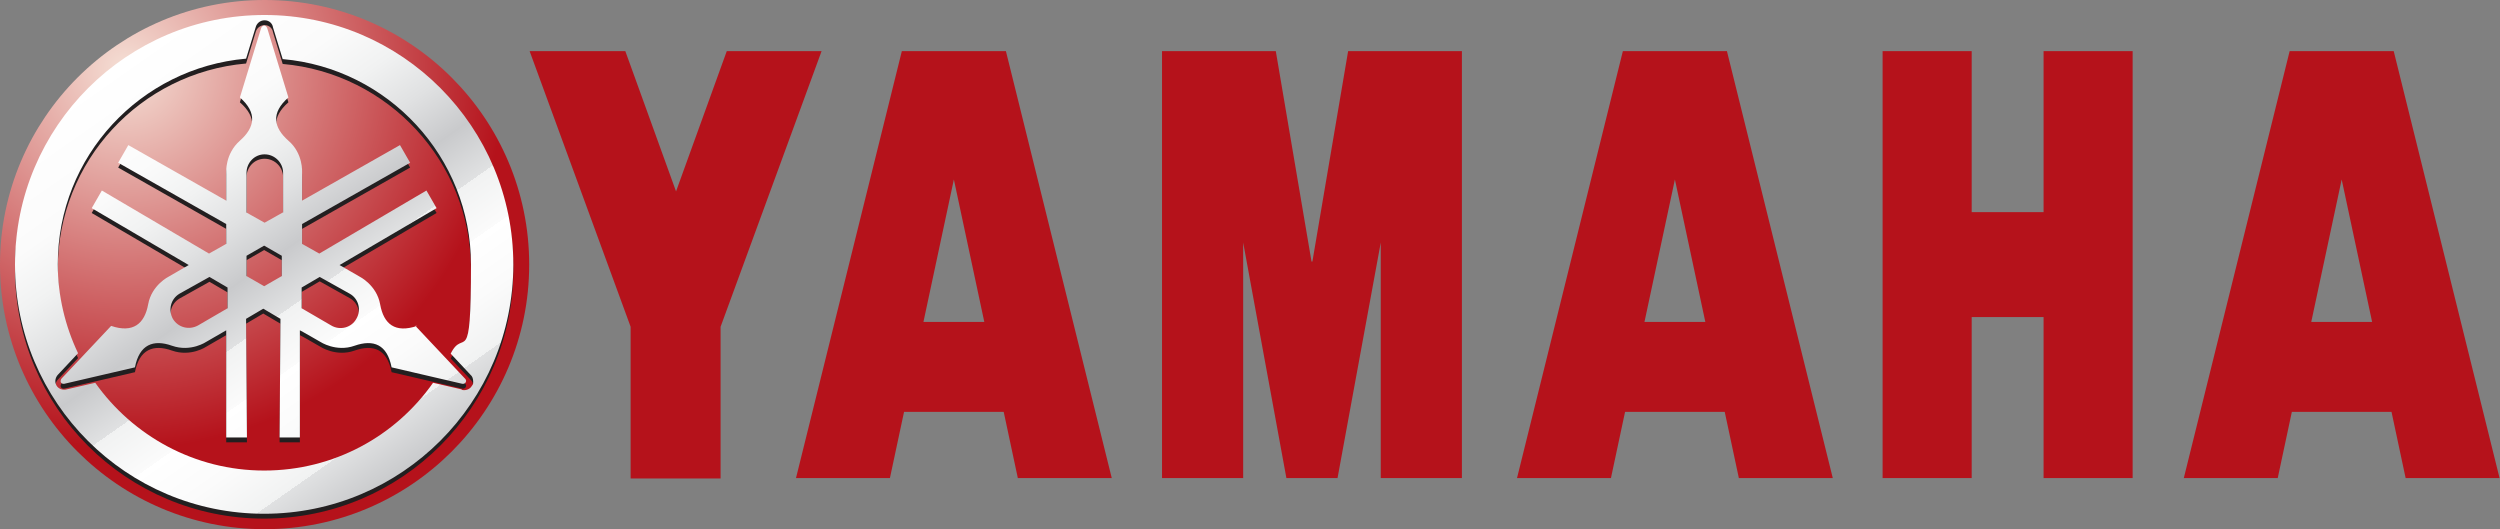 <?xml version="1.0" encoding="UTF-8"?>
<svg id="Yamaha_Motorcycles" data-name="Yamaha Motorcycles" xmlns="http://www.w3.org/2000/svg" xmlns:xlink="http://www.w3.org/1999/xlink" version="1.1" viewBox="0 0 566.9 120">
  <rect x="0" y="0" width="566.9" height="120" fill="#808080" stroke="none"/>
  <defs>
    <style>
      .cls-1 {
        fill: url(#linear-gradient);
      }

      .cls-1, .cls-2, .cls-3, .cls-4 {
        stroke-width: 0px;
      }

      .cls-2 {
        fill: url(#radial-gradient);
      }

      .cls-3 {
        fill: #b5121b;
      }

      .cls-4 {
        fill: #231f20;
      }
    </style>
    <radialGradient id="radial-gradient" cx="28.4" cy="15.6" fx="28.4" fy="15.6" r="86.2" gradientUnits="userSpaceOnUse">
      <stop offset="0" stop-color="#f5dfd5"/>
      <stop offset="1" stop-color="#b5121b"/>
    </radialGradient>
    <linearGradient id="linear-gradient" x1="27.5" y1="13.7" x2="92.4" y2="106.3" gradientUnits="userSpaceOnUse">
      <stop offset="0" stop-color="#fff"/>
      <stop offset=".2" stop-color="#fbfbfb"/>
      <stop offset=".3" stop-color="#f1f2f2"/>
      <stop offset=".4" stop-color="#e0e1e2"/>
      <stop offset=".5" stop-color="#c9cacc"/>
      <stop offset=".5" stop-color="#c7c8ca"/>
      <stop offset=".5" stop-color="#c9cacc"/>
      <stop offset=".6" stop-color="#e0e1e2"/>
      <stop offset=".6" stop-color="#f1f2f2"/>
      <stop offset=".7" stop-color="#fbfbfb"/>
      <stop offset=".7" stop-color="#fff"/>
      <stop offset=".8" stop-color="#fbfbfb"/>
      <stop offset=".9" stop-color="#f1f2f2"/>
      <stop offset=".9" stop-color="#e0e1e2"/>
      <stop offset="1" stop-color="#c9cacc"/>
      <stop offset="1" stop-color="#c7c8ca"/>
    </linearGradient>
  </defs>
  <g>
    <path class="cls-2" d="M120,60c0,33.1-26.9,60-60,60S0,93.1,0,60,26.9,0,60,0s60,26.9,60,60Z"/>
    <path class="cls-4" d="M60,4.5C28.8,4.5,3.4,29.8,3.4,61.1s25.3,56.5,56.5,56.5,56.5-25.3,56.5-56.5S91.2,4.5,60,4.5ZM104.7,89.4h0s-6.5-1.5-6.5-1.5c-8.5,12-22.5,19.9-38.3,19.9s-29.8-7.9-38.3-19.9l-6.5,1.5h0c-.7.2-1.8,0-2.3-.9-.5-.9-.2-1.9.4-2.5h0s4.5-4.8,4.5-4.8c-2.9-6.1-4.6-13-4.6-20.2,0-24.5,18.8-44.5,42.7-46.6l2.2-7.2h0c.2-.7.9-1.5,2-1.5s1.8.8,1.9,1.6h0c0,0,2.2,7.2,2.2,7.2,23.9,2.1,42.7,22.2,42.7,46.6s-1.6,14.1-4.6,20.2l4.5,4.8h0c.4.3.6.9.6,1.5s0,.6-.3,1c-.5.9-1.6,1.1-2.3.9ZM94.6,75c-5,1.7-7.6-.4-8.4-4.9-.8-4.4-4.7-6.3-4.7-6.3l-4.5-2.6,22-12.9-2.3-4-24.3,14.3-3.9-2.2v-4.5s24.5-13.9,24.5-13.9l-2.3-4-22.2,12.6v-6.4s.3-4.3-3.1-7.2c-3.4-3-4-6.3,0-9.8l-4.8-15.7s-.2-.6-.7-.6-.7.6-.7.6l-4.8,15.7c4,3.5,3.4,6.8,0,9.8-3.4,3-3.1,7.2-3.1,7.2v6.4s-22.2-12.6-22.2-12.6l-2.3,4,24.5,13.9v4.5s-3.9,2.2-3.9,2.2l-24.3-14.3-2.3,4,22,12.9-4.5,2.6s-3.9,1.9-4.7,6.3c-.8,4.4-3.4,6.6-8.4,4.9l-11.2,11.9s-.4.4-.2.9c.3.5.9.3.9.3l15.9-3.7c1-5.2,4.2-6.4,8.4-4.9,4.3,1.5,7.8-.9,7.8-.9l4.5-2.6v24.3h4.7l-.2-26.9,3.9-2.3,3.9,2.3-.2,26.9h4.6v-24.3c.1,0,4.6,2.6,4.6,2.6,0,0,3.6,2.4,7.8.9,4.3-1.5,7.4-.3,8.4,4.9l15.9,3.7s.6.2.9-.3c.3-.5-.2-.9-.2-.9l-11.2-11.9ZM44.9,74.9c-2,1.1-4.5.5-5.7-1.5-1.1-2-.5-4.5,1.5-5.7l6.8-3.8,4.1,2.4v4.7s-6.7,3.9-6.7,3.9ZM63.9,63.6l-4,2.3-4-2.3v-4.6s4-2.3,4-2.3l4,2.3v4.6ZM64.1,49.2l-4.1,2.3-4.1-2.3v-9c0-2.3,1.8-4.2,4.1-4.2s4.2,1.9,4.2,4.2v9ZM80.8,73.3c-1.1,2-3.7,2.7-5.7,1.5l-6.7-3.9v-4.7s4.1-2.4,4.1-2.4l6.8,3.8c2,1.1,2.7,3.7,1.5,5.7Z"/>
    <path class="cls-1" d="M60,3.4C28.8,3.4,3.4,28.7,3.4,60s25.3,56.5,56.5,56.5,56.5-25.3,56.5-56.5S91.2,3.4,60,3.4ZM104.7,88.3h0s-6.5-1.5-6.5-1.5c-8.5,12.1-22.5,19.9-38.3,19.9s-29.8-7.9-38.3-19.9l-6.5,1.5h0c-.7.2-1.8,0-2.3-.9-.5-.9-.2-1.9.4-2.5h0s4.5-4.8,4.5-4.8c-2.9-6.1-4.6-13-4.6-20.2,0-24.5,18.8-44.5,42.7-46.6l2.2-7.2h0c.2-.7.9-1.5,2-1.5s1.8.8,1.9,1.6h0c0,0,2.2,7.2,2.2,7.2,23.9,2.1,42.7,22.2,42.7,46.6s-1.6,14.1-4.6,20.2l4.5,4.8h0c.4.3.6.9.6,1.5s0,.6-.3,1c-.5.9-1.6,1.1-2.3.9ZM94.6,73.9c-5,1.7-7.6-.4-8.4-4.9-.8-4.4-4.7-6.3-4.7-6.3l-4.5-2.6,22-12.9-2.3-4-24.3,14.3-3.9-2.2v-4.5s24.5-13.9,24.5-13.9l-2.3-4-22.2,12.6v-6.4s.3-4.3-3.1-7.2c-3.4-3-4-6.3,0-9.8l-4.8-15.7s-.2-.6-.7-.6-.7.6-.7.6l-4.8,15.7c4,3.5,3.4,6.8,0,9.8-3.4,3-3.1,7.2-3.1,7.2v6.4s-22.2-12.6-22.2-12.6l-2.3,4,24.5,13.9v4.5s-3.9,2.2-3.9,2.2l-24.3-14.3-2.3,4,22,12.9-4.5,2.6s-3.9,1.9-4.7,6.3c-.8,4.4-3.4,6.6-8.4,4.9l-11.2,11.9s-.4.4-.2.9c.3.5.9.3.9.3l15.9-3.7c1-5.2,4.2-6.4,8.4-4.9,4.3,1.5,7.8-.9,7.8-.9l4.5-2.6v24.3h4.7l-.2-26.9,3.9-2.3,3.9,2.3-.2,26.9h4.6v-24.3c.1,0,4.6,2.6,4.6,2.6,0,0,3.6,2.4,7.8.9,4.3-1.5,7.4-.3,8.4,4.9l15.9,3.7s.6.2.9-.3c.3-.5-.2-.9-.2-.9l-11.2-11.9ZM44.9,73.8c-2,1.1-4.5.5-5.7-1.5-1.1-2-.5-4.5,1.5-5.7l6.8-3.8,4.1,2.4v4.7s-6.7,3.9-6.7,3.9ZM63.9,62.6l-4,2.3-4-2.3v-4.6s4-2.3,4-2.3l4,2.3v4.6ZM64.1,48.2l-4.1,2.3-4.1-2.3v-9c0-2.3,1.8-4.2,4.1-4.2s4.2,1.9,4.2,4.2v9ZM80.8,72.3c-1.1,2-3.7,2.7-5.7,1.5l-6.7-3.9v-4.7s4.1-2.4,4.1-2.4l6.8,3.8c2,1.1,2.7,3.7,1.5,5.7Z"/>
  </g>
  <path class="cls-3" d="M164.8,11.6l-11.5,31.8-11.5-31.8h-21.7l22.9,62.5v34.4h20.4v-34.4l22.9-62.5h-21.7ZM204.5,11.6l-24,96.8h21.3l3.2-15h22.6l3.2,15h21.3l-24-96.8h-23.7ZM209.4,73l6.9-32.3,6.9,32.3h-13.9ZM368,11.6l-24,96.8h21.3l3.2-15h22.6l3.2,15h21.3l-24-96.8h-23.7ZM372.9,73l6.9-32.3,6.9,32.3h-13.9ZM542.9,11.6h-23.7l-24,96.8h21.3l3.2-15h22.6l3.2,15h21.3l-24-96.8ZM524.1,73l6.9-32.3,6.9,32.3h-13.9ZM297.4,59.3l-8.1-47.7h-25.8v96.8h18.4v-53.4l9.8,53.4h11.6l9.8-53.4v53.4h18.4V11.6h-25.8l-8.1,47.7ZM463.4,48.1h-16.3V11.6h-20.2v96.8h20.2v-36.5h16.3v36.5h20.2V11.6h-20.2v36.5Z"/>
</svg>